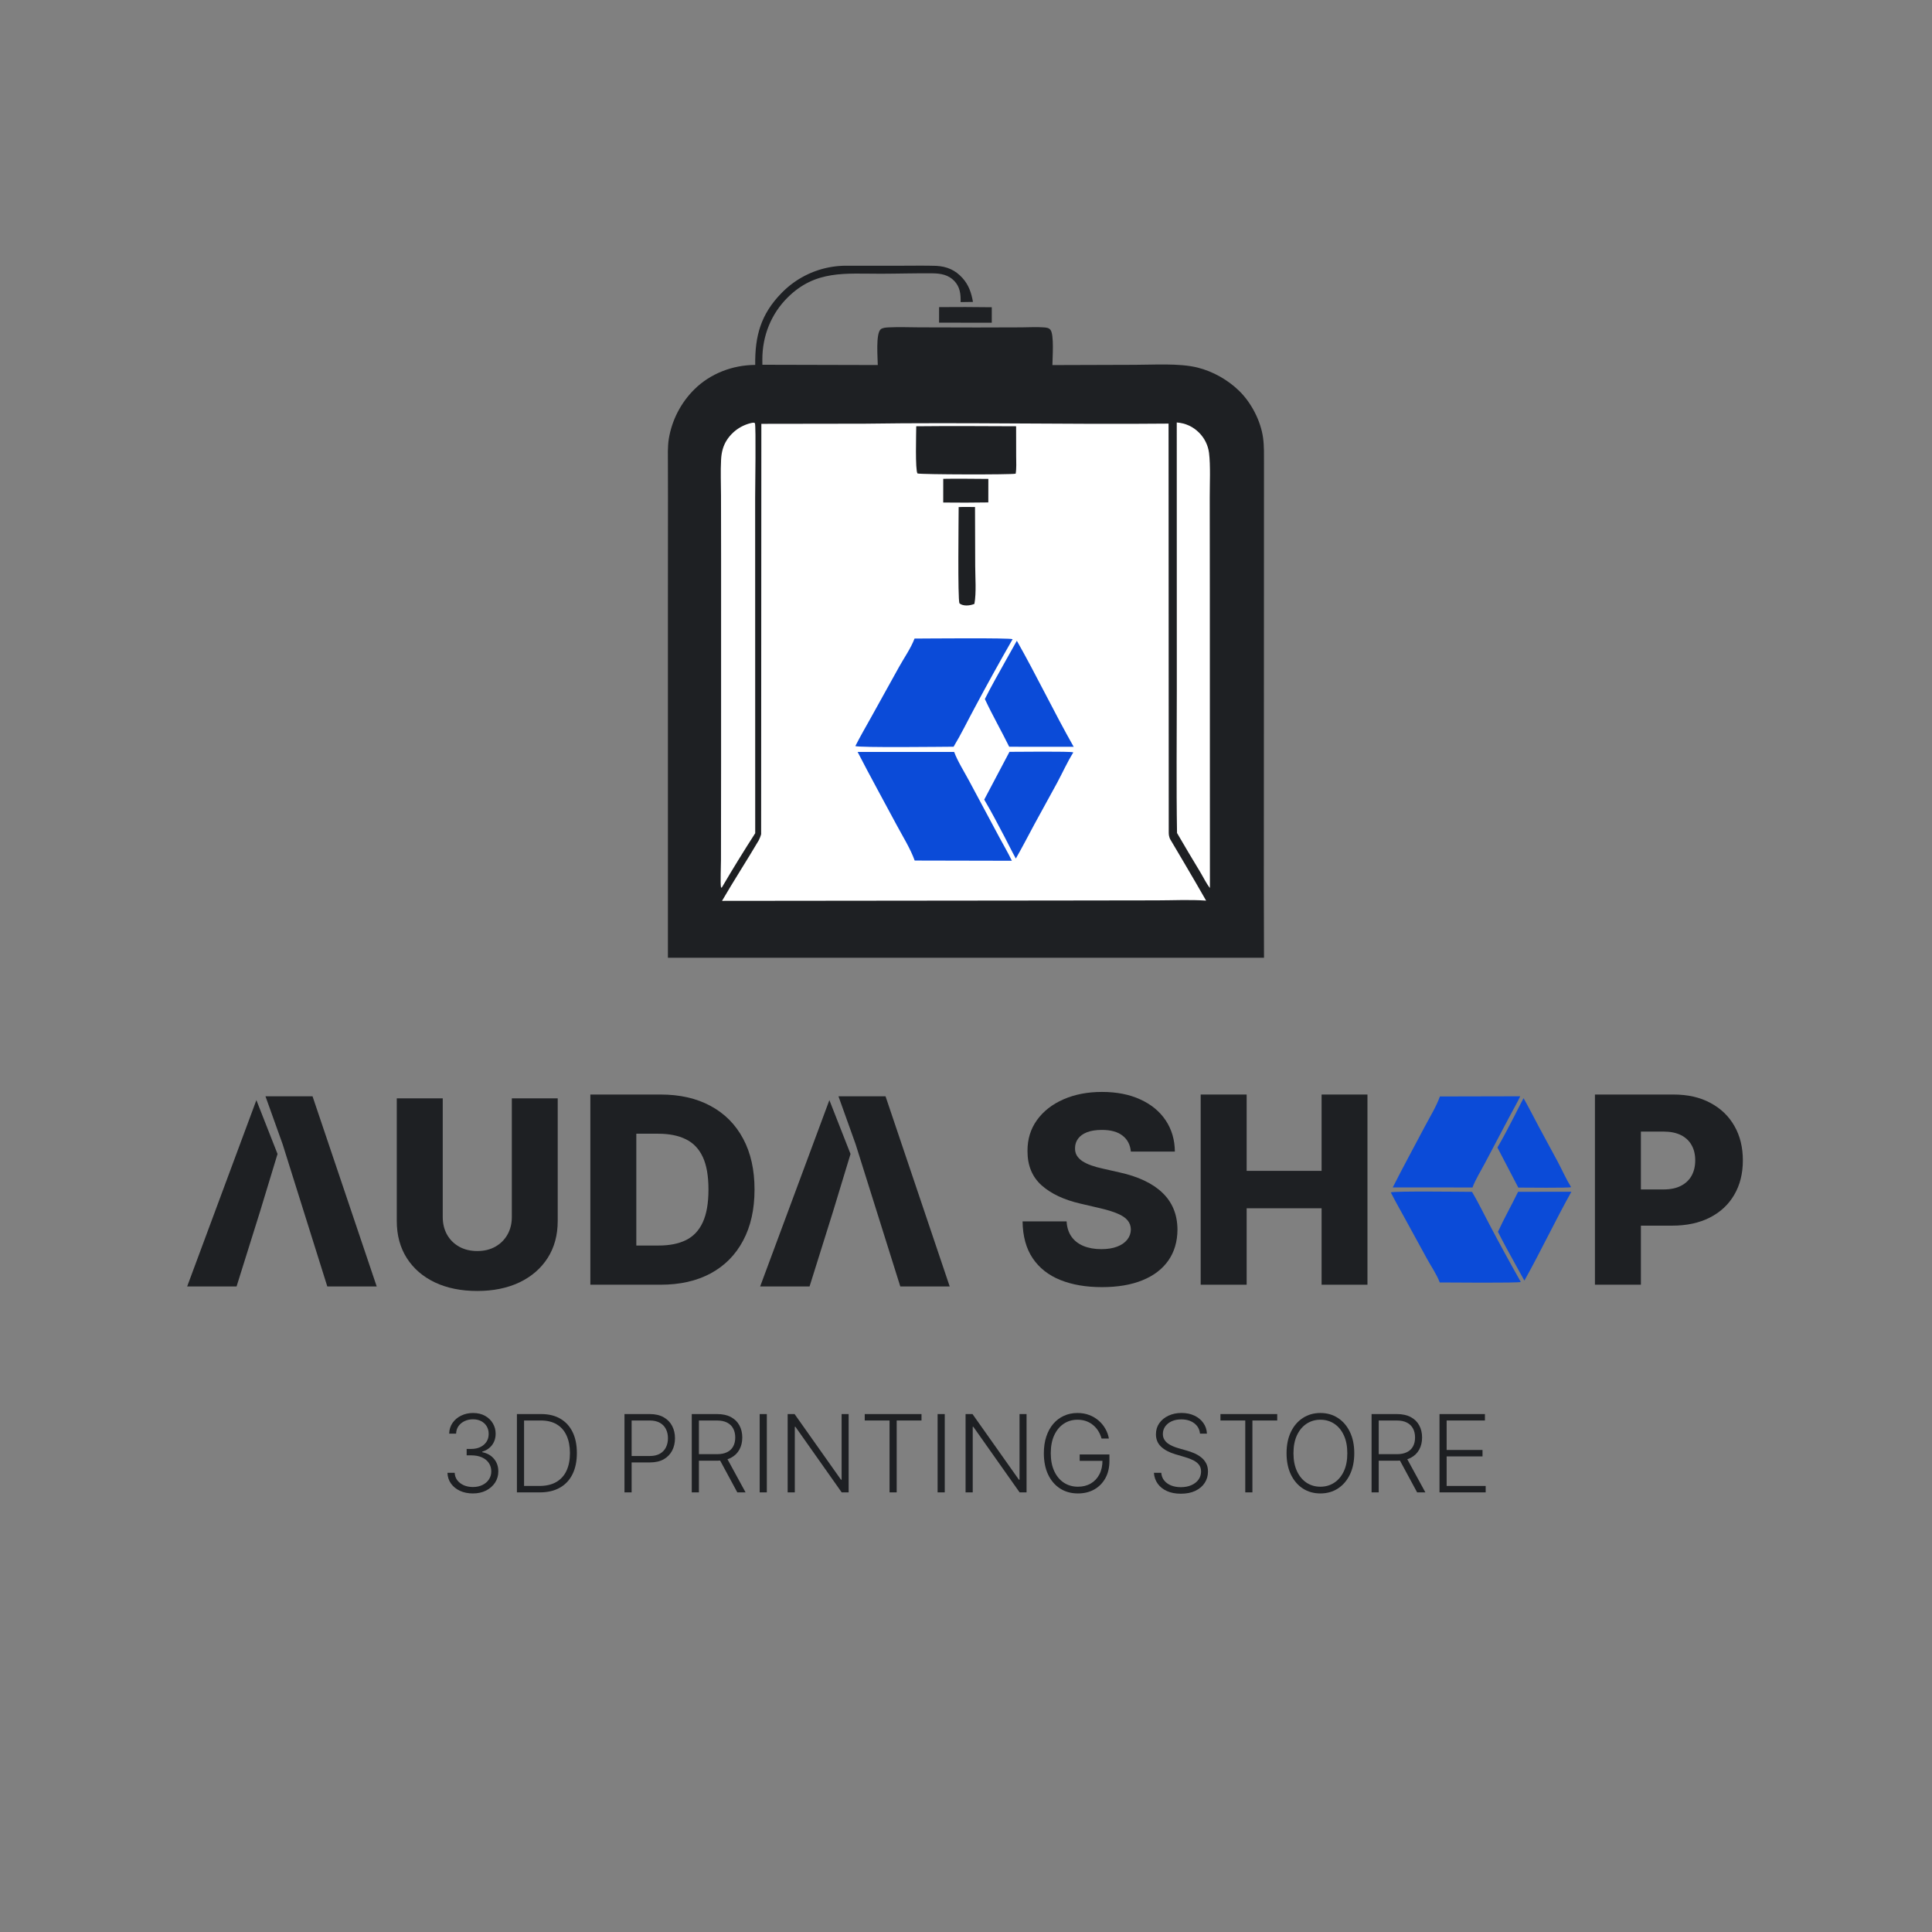 <svg width="320" height="320" viewBox="0 0 320 320" fill="none" xmlns="http://www.w3.org/2000/svg">
<rect x="0" y="0" width="320" height="320" fill="#808080" stroke="none"/>
<g clip-path="url(#clip0_32_482)">
<path d="M155.543 50.869C158.452 50.842 161.361 50.848 164.269 50.889L164.268 53.455L155.538 53.444C155.533 52.586 155.535 51.727 155.543 50.869Z" fill="#1E2023"/>
<path d="M155.083 44.033C153.142 43.972 151.191 44.014 149.248 44.013L140.179 44.012C140.055 44.012 139.93 44.013 139.806 44.016C139.681 44.019 139.557 44.023 139.432 44.029C139.308 44.035 139.183 44.042 139.059 44.052C138.935 44.061 138.811 44.071 138.687 44.084C138.563 44.096 138.439 44.109 138.316 44.125C138.192 44.14 138.069 44.157 137.946 44.175C137.823 44.194 137.7 44.214 137.577 44.235C137.454 44.257 137.332 44.28 137.21 44.304C137.088 44.329 136.966 44.355 136.844 44.382C136.723 44.41 136.602 44.439 136.481 44.47C136.36 44.5 136.24 44.532 136.12 44.566C136 44.6 135.881 44.635 135.762 44.671C135.643 44.708 135.524 44.746 135.406 44.786C135.288 44.825 135.17 44.866 135.053 44.909C134.936 44.951 134.82 44.995 134.704 45.041C134.588 45.086 134.473 45.133 134.358 45.181C134.243 45.23 134.129 45.28 134.015 45.331C133.902 45.382 133.789 45.435 133.677 45.489C133.564 45.543 133.453 45.598 133.342 45.655C133.231 45.712 133.121 45.77 133.012 45.83C132.902 45.889 132.794 45.95 132.686 46.012C132.578 46.075 132.471 46.138 132.365 46.203C132.259 46.268 132.153 46.334 132.048 46.402C131.944 46.47 131.84 46.539 131.737 46.609C131.634 46.679 131.532 46.751 131.431 46.823C131.33 46.896 131.23 46.97 131.131 47.045C131.031 47.121 130.933 47.197 130.836 47.275C130.739 47.353 130.642 47.431 130.547 47.512C130.452 47.592 130.357 47.673 130.264 47.756C130.171 47.838 130.078 47.922 129.987 48.007C129.896 48.092 129.806 48.178 129.717 48.265C129.628 48.352 129.54 48.44 129.453 48.529C126.007 52.046 125.028 55.65 125.088 60.441C121.365 60.461 117.665 61.852 115.003 64.495C114.864 64.633 114.728 64.773 114.595 64.916C114.461 65.059 114.331 65.205 114.203 65.353C114.076 65.501 113.951 65.651 113.829 65.804C113.708 65.957 113.589 66.112 113.473 66.27C113.358 66.427 113.245 66.587 113.136 66.749C113.027 66.911 112.92 67.076 112.817 67.242C112.715 67.408 112.615 67.576 112.519 67.746C112.422 67.916 112.329 68.088 112.24 68.262C112.15 68.436 112.064 68.611 111.981 68.788C111.898 68.965 111.819 69.144 111.743 69.324C111.668 69.504 111.596 69.686 111.527 69.869C111.458 70.052 111.393 70.236 111.332 70.422C111.271 70.608 111.213 70.794 111.159 70.982C111.105 71.17 111.054 71.359 111.007 71.549C110.961 71.739 110.918 71.93 110.879 72.121C110.839 72.312 110.804 72.505 110.772 72.698C110.566 74.032 110.625 75.409 110.627 76.756L110.637 82.084L110.628 99.972V158.631H209.359C209.359 158.631 209.328 149.728 209.33 147.476L209.356 76.828C209.351 75.391 209.398 73.931 209.202 72.505C208.823 69.738 207.276 66.74 205.29 64.786C203.404 62.929 200.913 61.517 198.341 60.878C195.328 60.13 191.093 60.426 187.942 60.426L174.312 60.469C174.315 59.308 174.628 55.367 173.968 54.606C173.687 54.282 173.29 54.258 172.885 54.226C171.673 54.133 170.407 54.218 169.189 54.223L161.805 54.244L152.235 54.221C150.566 54.216 148.867 54.139 147.203 54.225C146.794 54.246 146.159 54.274 145.852 54.56C145.037 55.315 145.374 59.281 145.389 60.462L126.275 60.415C126.271 60.112 126.269 59.809 126.269 59.507C126.27 55.642 127.711 51.992 130.474 49.259C135.086 44.696 139.984 45.348 145.893 45.339C148.752 45.334 151.618 45.242 154.476 45.272C155.812 45.286 157.106 45.519 158.07 46.541C159.026 47.556 159.131 48.719 159.109 50.037C159.79 50.039 160.471 50.029 161.152 50.007C160.892 48.498 160.454 47.199 159.411 46.041C158.23 44.729 156.829 44.131 155.083 44.033Z" fill="#1E2023"/>
<path d="M194.908 69.973C196.347 70.085 197.588 70.645 198.611 71.671C198.722 71.782 198.829 71.898 198.93 72.018C199.032 72.138 199.129 72.262 199.22 72.39C199.312 72.517 199.398 72.649 199.479 72.784C199.56 72.919 199.635 73.057 199.705 73.198C199.775 73.339 199.838 73.483 199.896 73.629C199.954 73.775 200.006 73.923 200.051 74.074C200.097 74.225 200.137 74.376 200.17 74.53C200.203 74.684 200.23 74.839 200.251 74.995C200.521 77.126 200.362 80.204 200.371 82.43L200.386 97.715L200.401 147.085C199.794 146.319 199.315 145.302 198.806 144.457C197.501 142.308 196.217 140.146 194.953 137.971C194.819 130.092 194.919 122.193 194.917 114.312L194.908 69.973Z" fill="white"/>
<path d="M124.579 70.032C124.801 70.012 124.838 69.975 125.039 70.089C125.237 70.57 125.076 80.98 125.077 82.414L125.087 138.006C123.226 140.905 121.386 143.869 119.651 146.845L119.537 147.01L119.443 147.02C119.433 146.983 119.423 146.947 119.414 146.91C119.298 146.42 119.417 143.135 119.416 142.415L119.435 126.58L119.437 92.706L119.422 82.068C119.416 80.087 119.328 78.065 119.436 76.089C119.501 74.907 119.773 73.807 120.436 72.814C120.495 72.726 120.557 72.638 120.62 72.553C120.684 72.467 120.749 72.383 120.817 72.3C120.885 72.218 120.954 72.137 121.026 72.058C121.097 71.978 121.171 71.901 121.246 71.826C121.321 71.75 121.398 71.676 121.477 71.605C121.556 71.533 121.637 71.463 121.719 71.395C121.802 71.327 121.886 71.261 121.971 71.198C122.057 71.134 122.144 71.072 122.232 71.013C122.321 70.954 122.411 70.896 122.502 70.841C122.594 70.786 122.686 70.733 122.78 70.683C122.874 70.632 122.969 70.584 123.065 70.538C123.162 70.492 123.259 70.448 123.358 70.407C123.456 70.366 123.555 70.327 123.656 70.291C123.756 70.255 123.857 70.221 123.959 70.189C124.061 70.158 124.164 70.129 124.267 70.103C124.37 70.077 124.474 70.053 124.579 70.032Z" fill="white"/>
<path d="M143.206 70.176C159.985 69.927 176.771 70.326 193.551 70.162L193.58 137.913C193.58 138.675 193.861 139.069 193.861 139.069C193.861 139.069 197.854 145.789 199.772 149.173C197.085 148.979 194.286 149.129 191.589 149.13L175.63 149.153L119.59 149.21C121.556 145.825 123.694 142.541 125.682 139.169C125.682 139.169 126.149 138.211 126.068 138.001L126.104 70.201L143.206 70.176Z" fill="white"/>
<path d="M156.231 79.309C158.716 79.258 161.215 79.316 163.702 79.322C163.707 80.62 163.706 81.919 163.696 83.217C161.206 83.258 158.716 83.263 156.227 83.233L156.231 79.309Z" fill="#1E2023"/>
<path d="M158.785 83.989C159.685 83.943 160.591 83.976 161.493 83.979L161.524 93.747C161.529 95.665 161.733 98.172 161.392 100.015C161.361 100.029 161.331 100.046 161.3 100.058C160.641 100.319 159.516 100.445 158.916 99.932C158.61 99.247 158.782 85.796 158.785 83.989Z" fill="#1E2023"/>
<path d="M151.758 70.601C157.27 70.543 162.788 70.576 168.3 70.601L168.309 75.579C168.31 76.517 168.382 77.531 168.228 78.456C167.505 78.638 152.684 78.604 151.966 78.421C151.566 77.891 151.755 71.723 151.758 70.601Z" fill="#1E2023"/>
<path d="M177.766 124.638C177.757 124.63 177.75 124.619 177.74 124.612C177.455 124.42 168.305 124.527 167.199 124.527L163.018 132.444C164.214 134.439 165.277 136.524 166.368 138.577C167.002 139.783 167.592 141.012 168.254 142.202C169.333 140.327 170.321 138.389 171.351 136.485L175.08 129.68C175.982 128.004 176.757 126.254 177.766 124.638Z" fill="#0B4BD8"/>
<path d="M177.836 123.695C174.563 117.917 171.696 111.907 168.421 106.129L166.547 109.472C165.387 111.563 164.19 113.642 163.124 115.783C164.372 118.459 165.85 121.034 167.155 123.685L177.836 123.695Z" fill="#0B4BD8"/>
<path d="M167.598 142.569C166.959 141.231 166.194 139.948 165.497 138.639L160.527 129.352C159.764 127.92 158.577 126.032 158.038 124.543L142.049 124.546C144.137 128.612 146.355 132.607 148.507 136.639C149.524 138.542 150.771 140.511 151.502 142.534L167.598 142.569Z" fill="#0B4BD8"/>
<path d="M167.719 105.872C167.403 105.621 152.903 105.766 151.478 105.766C150.852 107.404 149.747 108.954 148.895 110.494L144.28 118.815C143.406 120.392 142.487 121.958 141.675 123.566C142.084 123.864 156.475 123.684 157.948 123.679C159.188 121.621 160.256 119.416 161.399 117.299C163.446 113.457 165.552 109.648 167.719 105.872Z" fill="#0B4BD8"/>
</g>
<path d="M264.172 212.789V181.289H277.184C279.542 181.289 281.578 181.75 283.29 182.673C285.013 183.586 286.341 184.863 287.274 186.503C288.207 188.133 288.673 190.03 288.673 192.194C288.673 194.368 288.197 196.27 287.243 197.9C286.3 199.52 284.951 200.776 283.198 201.668C281.444 202.561 279.363 203.007 276.953 203.007H268.925V197.008H275.538C276.687 197.008 277.645 196.808 278.414 196.408C279.194 196.008 279.783 195.45 280.183 194.732C280.583 194.004 280.783 193.158 280.783 192.194C280.783 191.22 280.583 190.379 280.183 189.672C279.783 188.954 279.194 188.4 278.414 188.01C277.635 187.621 276.676 187.426 275.538 187.426H271.785V212.789H264.172Z" fill="#1E2023"/>
<path d="M260.211 196.607C260.204 196.615 260.198 196.624 260.19 196.629C259.954 196.79 252.391 196.701 251.477 196.701L248.021 190.068C249.009 188.397 249.888 186.65 250.79 184.929C251.314 183.919 251.802 182.89 252.349 181.893C253.24 183.463 254.058 185.088 254.909 186.682L257.991 192.384C258.737 193.788 259.377 195.254 260.211 196.607Z" fill="#0B4BD8"/>
<path d="M260.27 197.392C257.564 202.233 255.195 207.268 252.487 212.109L250.938 209.308C249.98 207.556 248.99 205.814 248.109 204.021C249.14 201.779 250.362 199.621 251.441 197.401L260.27 197.392Z" fill="#0B4BD8"/>
<path d="M251.797 181.579C251.269 182.701 250.637 183.776 250.06 184.872L245.952 192.653C245.322 193.853 244.341 195.434 243.895 196.681L230.679 196.679C232.405 193.273 234.238 189.926 236.017 186.548C236.857 184.953 237.888 183.303 238.493 181.609L251.797 181.579Z" fill="#0B4BD8"/>
<path d="M251.891 212.327C251.63 212.537 239.644 212.416 238.467 212.416C237.949 211.043 237.036 209.745 236.332 208.455L232.517 201.483C231.794 200.162 231.035 198.85 230.363 197.502C230.702 197.253 242.597 197.404 243.815 197.408C244.839 199.133 245.722 200.98 246.666 202.754C248.358 205.973 250.1 209.164 251.891 212.327Z" fill="#0B4BD8"/>
<path d="M198.871 212.789V181.289H206.485V193.932H218.897V181.289H226.495V212.789H218.897V200.13H206.485V212.789H198.871Z" fill="#1E2023"/>
<path d="M187.305 190.733C187.202 189.605 186.746 188.728 185.936 188.103C185.136 187.467 183.993 187.149 182.506 187.149C181.522 187.149 180.702 187.277 180.045 187.534C179.389 187.79 178.897 188.144 178.569 188.595C178.241 189.036 178.071 189.543 178.061 190.118C178.041 190.589 178.133 191.005 178.338 191.363C178.553 191.722 178.861 192.04 179.261 192.317C179.671 192.584 180.163 192.819 180.737 193.025C181.312 193.23 181.958 193.409 182.675 193.563L185.382 194.178C186.941 194.516 188.315 194.968 189.504 195.532C190.704 196.096 191.709 196.767 192.519 197.546C193.339 198.326 193.96 199.223 194.38 200.238C194.801 201.253 195.016 202.391 195.026 203.653C195.016 205.642 194.513 207.349 193.519 208.774C192.524 210.2 191.094 211.292 189.228 212.05C187.372 212.809 185.131 213.189 182.506 213.189C179.871 213.189 177.574 212.794 175.616 212.004C173.657 211.215 172.134 210.015 171.048 208.405C169.961 206.795 169.402 204.76 169.371 202.299H176.662C176.723 203.314 176.995 204.16 177.477 204.837C177.959 205.514 178.62 206.026 179.461 206.375C180.312 206.724 181.296 206.898 182.414 206.898C183.439 206.898 184.311 206.759 185.029 206.483C185.757 206.206 186.315 205.821 186.705 205.329C187.095 204.837 187.295 204.273 187.305 203.637C187.295 203.042 187.11 202.535 186.751 202.115C186.392 201.684 185.839 201.315 185.09 201.007C184.352 200.689 183.409 200.397 182.26 200.13L178.969 199.361C176.241 198.736 174.093 197.726 172.524 196.331C170.955 194.927 170.176 193.03 170.186 190.641C170.176 188.692 170.699 186.985 171.755 185.519C172.811 184.052 174.272 182.909 176.139 182.089C178.005 181.269 180.132 180.858 182.522 180.858C184.962 180.858 187.079 181.274 188.874 182.104C190.678 182.925 192.078 184.078 193.073 185.565C194.067 187.052 194.575 188.774 194.595 190.733H187.305Z" fill="#1E2023"/>
<path fill-rule="evenodd" clip-rule="evenodd" d="M134.089 213.076H125.906L137.371 182.216L140.874 191.133L137.973 200.68L136.161 206.463L134.089 213.076ZM141.718 189.515L145.224 200.68L147.04 206.463L149.117 213.076H157.3L146.671 181.579H138.875L141.718 189.515Z" fill="#1E2023"/>
<path d="M109.424 212.789H97.781V181.289H109.409C112.618 181.289 115.382 181.92 117.699 183.181C120.027 184.432 121.821 186.237 123.082 188.595C124.344 190.943 124.974 193.753 124.974 197.024C124.974 200.305 124.344 203.125 123.082 205.483C121.832 207.841 120.042 209.651 117.715 210.912C115.387 212.163 112.624 212.789 109.424 212.789ZM105.395 206.298H109.132C110.896 206.298 112.388 206.001 113.608 205.406C114.838 204.801 115.766 203.822 116.392 202.468C117.028 201.105 117.345 199.29 117.345 197.024C117.345 194.757 117.028 192.953 116.392 191.61C115.756 190.256 114.818 189.282 113.577 188.687C112.347 188.082 110.829 187.78 109.025 187.78H105.395V206.298Z" fill="#1E2023"/>
<path d="M84.775 181.926H92.374V202.244C92.374 204.592 91.815 206.637 90.697 208.381C89.579 210.113 88.021 211.457 86.021 212.41C84.022 213.354 81.699 213.825 79.054 213.825C76.378 213.825 74.04 213.354 72.04 212.41C70.041 211.457 68.487 210.113 67.38 208.381C66.272 206.637 65.719 204.592 65.719 202.244V181.926H73.332V201.582C73.332 202.669 73.568 203.638 74.04 204.489C74.522 205.34 75.193 206.007 76.055 206.489C76.916 206.971 77.916 207.212 79.054 207.212C80.192 207.212 81.187 206.971 82.038 206.489C82.899 206.007 83.571 205.34 84.052 204.489C84.534 203.638 84.775 202.669 84.775 201.582V181.926Z" fill="#1E2023"/>
<path fill-rule="evenodd" clip-rule="evenodd" d="M39.183 213.076H31L42.465 182.216L45.968 191.133L43.067 200.68L41.255 206.463L39.183 213.076ZM46.812 189.515L50.318 200.68L52.134 206.463L54.211 213.076H62.394L51.765 181.579H43.969L46.812 189.515Z" fill="#1E2023"/>
<path d="M238.426 247.184V234.214H245.95V235.278H239.61V240.161H245.551V241.225H239.61V246.12H246.076V247.184H238.426Z" fill="#1E2023"/>
<path d="M227.176 247.184V234.214H231.362C232.282 234.214 233.051 234.381 233.667 234.714C234.288 235.043 234.755 235.502 235.067 236.088C235.384 236.671 235.542 237.34 235.542 238.096C235.542 238.852 235.384 239.519 235.067 240.097C234.755 240.676 234.29 241.128 233.674 241.453C233.057 241.778 232.293 241.94 231.381 241.94H227.815V240.857H231.349C232.025 240.857 232.586 240.745 233.034 240.522C233.486 240.298 233.821 239.979 234.041 239.565C234.265 239.152 234.377 238.662 234.377 238.096C234.377 237.53 234.265 237.036 234.041 236.614C233.817 236.188 233.479 235.858 233.028 235.626C232.58 235.394 232.014 235.278 231.33 235.278H228.36V247.184H227.176ZM232.895 241.332L236.087 247.184H234.719L231.558 241.332H232.895Z" fill="#1E2023"/>
<path d="M224.31 240.699C224.31 242.05 224.069 243.226 223.588 244.226C223.107 245.223 222.444 245.995 221.599 246.544C220.759 247.089 219.792 247.361 218.699 247.361C217.605 247.361 216.636 247.089 215.792 246.544C214.951 245.995 214.291 245.223 213.809 244.226C213.332 243.226 213.094 242.05 213.094 240.699C213.094 239.348 213.332 238.174 213.809 237.177C214.291 236.177 214.954 235.404 215.798 234.859C216.642 234.311 217.609 234.036 218.699 234.036C219.792 234.036 220.759 234.311 221.599 234.859C222.444 235.404 223.107 236.177 223.588 237.177C224.069 238.174 224.31 239.348 224.31 240.699ZM223.157 240.699C223.157 239.538 222.963 238.543 222.575 237.716C222.186 236.884 221.656 236.249 220.985 235.809C220.314 235.37 219.552 235.151 218.699 235.151C217.85 235.151 217.09 235.37 216.419 235.809C215.747 236.249 215.215 236.882 214.823 237.709C214.434 238.537 214.24 239.533 214.24 240.699C214.24 241.86 214.434 242.854 214.823 243.682C215.211 244.509 215.741 245.145 216.412 245.588C217.084 246.027 217.846 246.247 218.699 246.247C219.552 246.247 220.314 246.027 220.985 245.588C221.66 245.149 222.192 244.516 222.581 243.688C222.969 242.856 223.161 241.86 223.157 240.699Z" fill="#1E2023"/>
<path d="M202.145 235.278V234.214H211.549V235.278H207.439V247.184H206.255V235.278H202.145Z" fill="#1E2023"/>
<path d="M198.757 237.457C198.685 236.735 198.366 236.16 197.8 235.734C197.234 235.307 196.523 235.094 195.666 235.094C195.062 235.094 194.53 235.198 194.07 235.405C193.614 235.611 193.255 235.899 192.993 236.266C192.736 236.629 192.607 237.043 192.607 237.507C192.607 237.849 192.681 238.149 192.829 238.407C192.976 238.664 193.175 238.886 193.424 239.072C193.677 239.253 193.956 239.409 194.26 239.54C194.568 239.671 194.878 239.781 195.191 239.87L196.559 240.262C196.973 240.376 197.386 240.522 197.8 240.699C198.214 240.876 198.592 241.1 198.934 241.37C199.28 241.636 199.557 241.964 199.764 242.352C199.975 242.736 200.08 243.199 200.08 243.739C200.08 244.432 199.901 245.054 199.542 245.607C199.183 246.161 198.668 246.6 197.997 246.925C197.325 247.246 196.521 247.406 195.584 247.406C194.701 247.406 193.935 247.26 193.285 246.969C192.634 246.674 192.124 246.266 191.752 245.747C191.38 245.227 191.171 244.626 191.125 243.942H192.341C192.383 244.453 192.552 244.885 192.848 245.24C193.143 245.595 193.527 245.865 194 246.051C194.473 246.232 195.001 246.323 195.584 246.323C196.23 246.323 196.804 246.215 197.306 246C197.813 245.781 198.21 245.477 198.497 245.088C198.788 244.695 198.934 244.239 198.934 243.72C198.934 243.281 198.82 242.914 198.592 242.618C198.364 242.318 198.045 242.067 197.636 241.864C197.23 241.662 196.759 241.482 196.223 241.326L194.672 240.87C193.654 240.566 192.865 240.146 192.303 239.61C191.741 239.074 191.461 238.39 191.461 237.558C191.461 236.861 191.646 236.249 192.018 235.721C192.394 235.189 192.9 234.775 193.538 234.48C194.18 234.18 194.9 234.03 195.698 234.03C196.504 234.03 197.218 234.178 197.838 234.474C198.459 234.769 198.951 235.177 199.314 235.696C199.681 236.211 199.878 236.798 199.903 237.457H198.757Z" fill="#1E2023"/>
<path d="M182.451 238.267C182.333 237.836 182.16 237.433 181.932 237.057C181.704 236.677 181.421 236.346 181.083 236.063C180.75 235.776 180.364 235.552 179.924 235.391C179.49 235.231 179.004 235.151 178.468 235.151C177.623 235.151 176.868 235.37 176.2 235.809C175.533 236.249 175.006 236.882 174.617 237.709C174.233 238.537 174.041 239.533 174.041 240.699C174.041 241.86 174.235 242.854 174.623 243.682C175.012 244.509 175.544 245.145 176.219 245.588C176.899 246.027 177.676 246.247 178.55 246.247C179.348 246.247 180.053 246.069 180.665 245.715C181.278 245.36 181.755 244.853 182.097 244.195C182.443 243.536 182.612 242.753 182.603 241.845L182.983 241.965H178.829V240.901H183.756V241.965C183.756 243.072 183.532 244.028 183.085 244.834C182.637 245.641 182.023 246.263 181.242 246.703C180.461 247.142 179.563 247.361 178.55 247.361C177.419 247.361 176.428 247.089 175.58 246.544C174.731 245.995 174.07 245.223 173.598 244.226C173.129 243.226 172.895 242.05 172.895 240.699C172.895 239.681 173.03 238.763 173.3 237.944C173.57 237.125 173.952 236.424 174.446 235.841C174.944 235.258 175.533 234.813 176.213 234.505C176.893 234.192 177.644 234.036 178.468 234.036C179.177 234.036 179.825 234.148 180.412 234.372C181.003 234.596 181.522 234.904 181.97 235.296C182.422 235.685 182.791 236.135 183.078 236.645C183.37 237.152 183.566 237.693 183.667 238.267H182.451Z" fill="#1E2023"/>
<path d="M170.031 234.214V247.184H168.879L161.215 236.323H161.114V247.184H159.93V234.214H161.076L168.765 245.088H168.866V234.214H170.031Z" fill="#1E2023"/>
<path d="M156.481 234.214V247.184H155.297V234.214H156.481Z" fill="#1E2023"/>
<path d="M143.227 235.278V234.214H152.631V235.278H148.521V247.184H147.337V235.278H143.227Z" fill="#1E2023"/>
<path d="M140.562 234.214V247.184H139.41L131.747 236.323H131.645V247.184H130.461V234.214H131.607L139.296 245.088H139.397V234.214H140.562Z" fill="#1E2023"/>
<path d="M127.012 234.214V247.184H125.828V234.214H127.012Z" fill="#1E2023"/>
<path d="M114.578 247.184V234.214H118.764C119.685 234.214 120.453 234.381 121.07 234.714C121.69 235.044 122.157 235.502 122.469 236.089C122.786 236.671 122.944 237.34 122.944 238.096C122.944 238.852 122.786 239.519 122.469 240.097C122.157 240.676 121.692 241.128 121.076 241.453C120.46 241.778 119.695 241.94 118.783 241.94H115.218V240.857H118.752C119.427 240.857 119.989 240.746 120.436 240.522C120.888 240.298 121.224 239.979 121.443 239.565C121.667 239.152 121.779 238.662 121.779 238.096C121.779 237.53 121.667 237.036 121.443 236.614C121.22 236.188 120.882 235.858 120.43 235.626C119.982 235.394 119.417 235.278 118.733 235.278H115.762V247.184H114.578ZM120.297 241.332L123.489 247.184H122.121L118.961 241.332H120.297Z" fill="#1E2023"/>
<path d="M103.434 247.184V234.214H107.62C108.54 234.214 109.309 234.391 109.925 234.746C110.546 235.096 111.012 235.573 111.325 236.177C111.641 236.781 111.8 237.461 111.8 238.216C111.8 238.972 111.644 239.654 111.331 240.262C111.019 240.866 110.554 241.345 109.938 241.7C109.321 242.05 108.555 242.225 107.639 242.225H104.346V241.161H107.607C108.287 241.161 108.851 241.035 109.298 240.781C109.746 240.524 110.079 240.173 110.299 239.73C110.523 239.287 110.634 238.782 110.634 238.216C110.634 237.651 110.523 237.146 110.299 236.703C110.079 236.26 109.744 235.911 109.292 235.658C108.844 235.405 108.276 235.278 107.588 235.278H104.618V247.184H103.434Z" fill="#1E2023"/>
<path d="M89.417 247.184H85.617V234.214H89.645C90.882 234.214 91.94 234.471 92.818 234.987C93.701 235.502 94.376 236.24 94.845 237.203C95.313 238.166 95.548 239.321 95.548 240.667C95.548 242.027 95.307 243.194 94.826 244.17C94.349 245.141 93.652 245.886 92.736 246.405C91.824 246.925 90.718 247.184 89.417 247.184ZM86.802 246.12H89.347C90.462 246.12 91.395 245.901 92.147 245.462C92.898 245.023 93.462 244.396 93.838 243.581C94.213 242.766 94.401 241.795 94.401 240.667C94.397 239.549 94.211 238.586 93.844 237.779C93.481 236.973 92.941 236.354 92.223 235.924C91.509 235.493 90.627 235.278 89.576 235.278H86.802V246.12Z" fill="#1E2023"/>
<path d="M78.331 247.361C77.533 247.361 76.82 247.218 76.191 246.931C75.561 246.639 75.063 246.236 74.696 245.721C74.329 245.206 74.134 244.613 74.113 243.941H75.31C75.331 244.414 75.477 244.828 75.747 245.183C76.017 245.533 76.376 245.807 76.824 246.006C77.272 246.2 77.77 246.297 78.319 246.297C78.918 246.297 79.446 246.185 79.902 245.962C80.362 245.738 80.721 245.432 80.978 245.043C81.24 244.651 81.371 244.207 81.371 243.713C81.371 243.19 81.238 242.727 80.972 242.326C80.706 241.925 80.324 241.613 79.826 241.389C79.332 241.165 78.741 241.053 78.052 241.053H77.293V239.989H78.052C78.614 239.989 79.11 239.888 79.541 239.685C79.976 239.478 80.318 239.189 80.567 238.818C80.816 238.446 80.941 238.009 80.941 237.507C80.941 237.03 80.833 236.61 80.618 236.246C80.402 235.883 80.098 235.598 79.706 235.391C79.317 235.185 78.863 235.081 78.344 235.081C77.841 235.081 77.381 235.178 76.963 235.372C76.545 235.567 76.207 235.841 75.95 236.196C75.697 236.55 75.561 236.971 75.545 237.456H74.398C74.415 236.781 74.601 236.187 74.956 235.676C75.314 235.161 75.79 234.76 76.381 234.473C76.976 234.182 77.635 234.036 78.356 234.036C79.121 234.036 79.781 234.192 80.339 234.505C80.896 234.817 81.327 235.233 81.631 235.752C81.939 236.268 82.093 236.835 82.093 237.456C82.093 238.195 81.893 238.828 81.492 239.356C81.09 239.88 80.55 240.243 79.87 240.445V240.528C80.698 240.692 81.348 241.06 81.821 241.63C82.298 242.195 82.537 242.89 82.537 243.713C82.537 244.406 82.355 245.029 81.992 245.582C81.629 246.13 81.13 246.565 80.497 246.886C79.868 247.203 79.146 247.361 78.331 247.361Z" fill="#1E2023"/>
<defs>
<clipPath id="clip0_32_482">
<rect width="98.742" height="114.631" fill="white" transform="translate(110.617 44)"/>
</clipPath>
</defs>
</svg>

